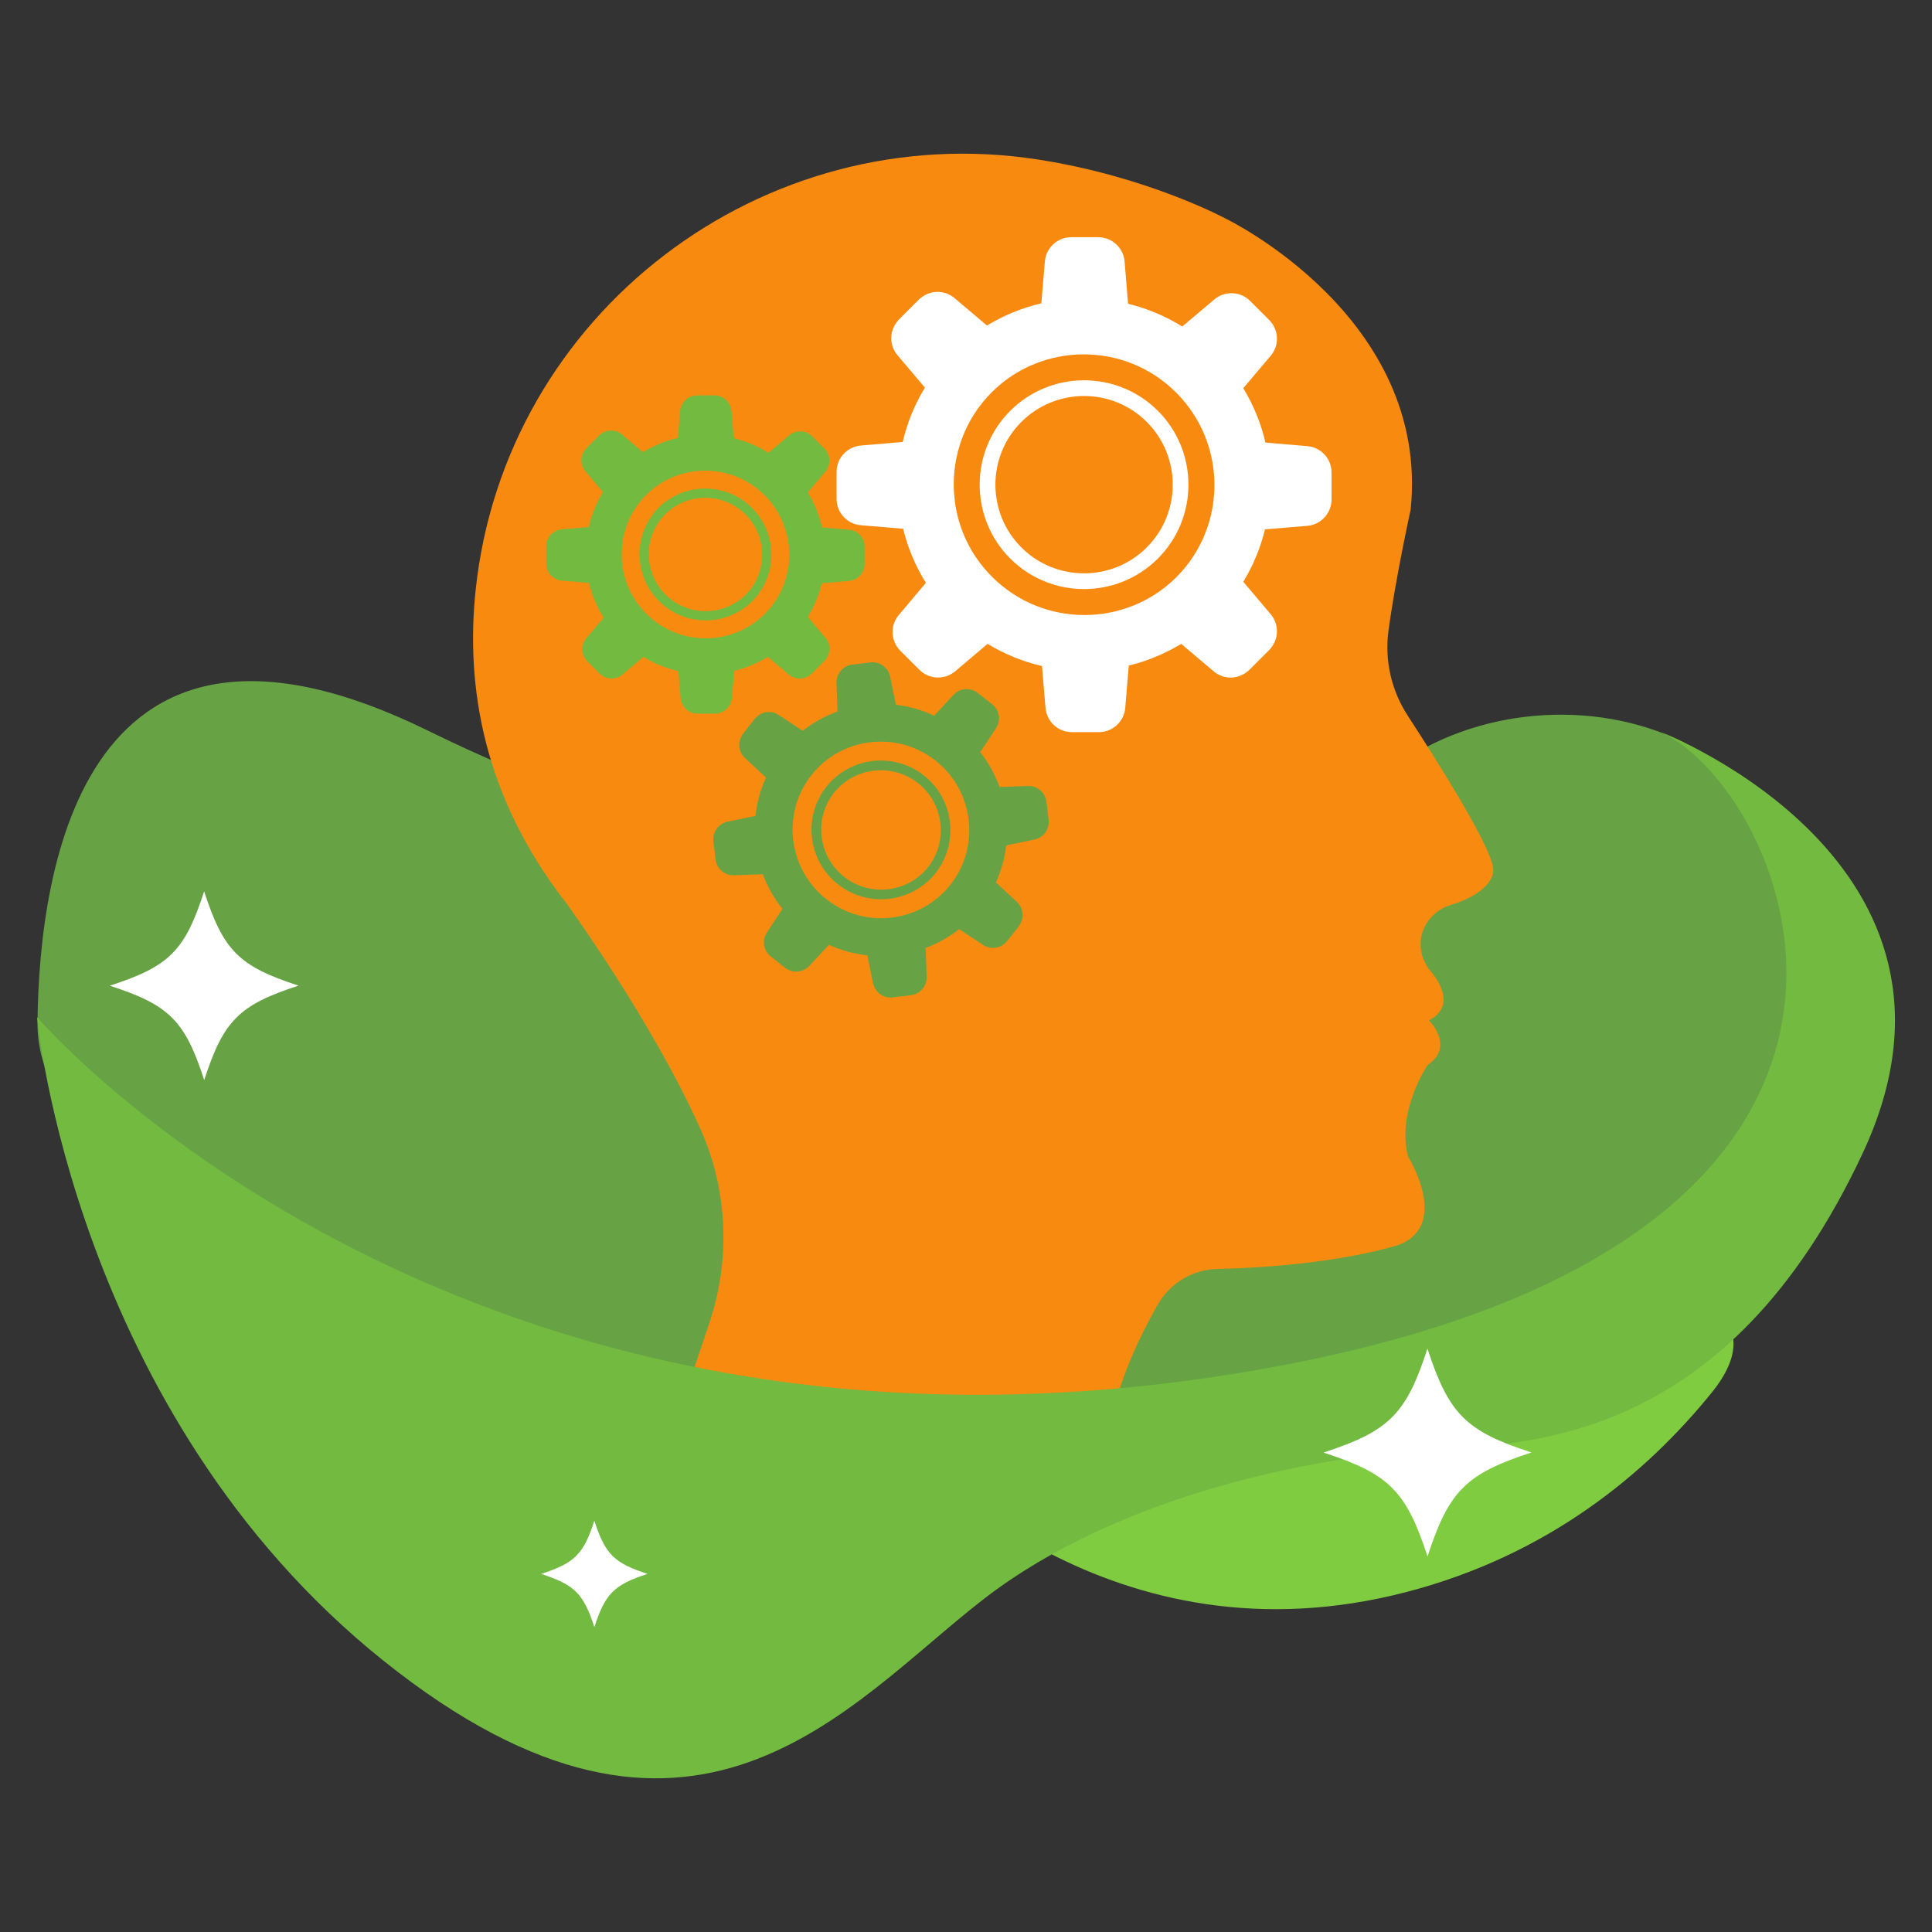 <?xml version="1.0" encoding="utf-8"?>
<!-- Generator: Adobe Illustrator 21.0.0, SVG Export Plug-In . SVG Version: 6.00 Build 0)  -->
<svg version="1.0" id="Layer_1" xmlns="http://www.w3.org/2000/svg" xmlns:xlink="http://www.w3.org/1999/xlink" x="0px" y="0px"
	 viewBox="0 0 120 120" style="enable-background:new 0 0 120 120;" xml:space="preserve">
<rect x="0" y="0" width="120" height="120" fill="#333333" stroke="none"/>
<style type="text/css">
	.st0{fill:#FFFFFF;}
	.st1{fill:#8BD152;}
	.st2{fill:#FD9613;}
	.st3{fill:#F98B12;}
	.st4{fill:#67A244;}
	.st5{opacity:0.7;}
	.st6{fill:#E6F4DB;}
	.st7{fill:#6B7074;}
	.st8{fill:#F0F9EA;}
	.st9{opacity:0.6;}
	.st10{opacity:0.4;}
	.st11{opacity:0.2;}
	.st12{opacity:0.1;}
	.st13{fill:#E0B928;}
	.st14{clip-path:url(#SVGID_2_);}
	.st15{fill:#16405A;}
	.st16{fill:#71B940;}
	.st17{fill:#C7A424;}
	.st18{fill:#D1C1BF;}
	.st19{fill:#9E9385;}
	.st20{fill:#D8CAC7;}
	.st21{fill:#B5ADA0;}
	.st22{fill:#EFD2C5;}
	.st23{fill:#E2B5A3;}
	.st24{fill:#D39220;}
	.st25{fill:#594C4A;}
	.st26{fill:#D6A290;}
	.st27{fill:#F7F3ED;}
	.st28{fill:#C6C6C6;}
	.st29{fill:#F8C30D;}
	.st30{fill:#826A68;}
	.st31{fill:#D3D1CF;}
	.st32{fill:#987F7C;}
	.st33{fill:#F2ECE7;}
	.st34{fill:#67A344;}
	.st35{fill:#80CC41;}
	.st36{fill:#F98A10;}
	.st37{fill:#72BA40;}
	.st38{fill:#FF6400;}
	.st39{fill:#FF9600;}
	.st40{fill:#DCDCD7;}
	.st41{fill:#E6E6DC;}
	.st42{fill:#F5F5EB;}
	.st43{fill:#646464;}
	.st44{fill:#C7C7C9;}
	.st45{fill:#FFB340;}
	.st46{fill:#242B3B;}
	.st47{fill:#E27407;}
	.st48{fill:#96D168;}
	.st49{fill:#FDC00F;}
	.st50{clip-path:url(#SVGID_4_);}
</style>
<g>
	<g>
		<g>
			<path class="st34" d="M7.011,70.977c-2.88-1.38-4.718-4.294-4.682-7.489C2.44,53.72,5.26,34.915,26.589,45.386
				c28.184,13.837,50.355,8.841,60.501,1.922c10.146-6.919,29.687-1.922,24.802,19.219c-4.885,21.141-67.641,22.294-67.641,22.294
				L7.011,70.977z"/>
			<path class="st35" d="M69.808,90.036c-5.671,1.401-9.869,3.72-4.682,6.406c5.574,2.886,13.125,4.818,22.256,2.434
				c8.802-2.298,14.878-7.359,18.95-12.396c3.775-4.671-1.048-7.005-6.878-5.566L69.808,90.036z"/>
			<path class="st0" d="M18.542,61.219c-3.693,1.199-4.661,2.17-5.858,5.864c-1.198-3.692-2.17-4.662-5.864-5.86
				c3.693-1.198,4.665-2.165,5.86-5.858C13.88,59.057,14.849,60.023,18.542,61.219z"/>
			<g id="XMLID_52_">
				<g id="XMLID_76_">
					<path id="XMLID_77_" class="st36" d="M46.373,92.745h22.535c-0.82-4.156,1.447-9.01,3.022-11.746
						c0.761-1.322,2.162-2.145,3.688-2.182c7.506-0.18,11.351-1.529,11.351-1.529c3.091-1.302,0.488-5.451,0.488-5.451
						c-0.732-2.847,1.22-5.695,1.22-5.695c1.708-1.139,0.081-2.766,0.081-2.766c2.034-1.058,0-3.173,0-3.173
						c-0.395-0.558-0.531-1.102-0.524-1.596c0.016-1.105,0.792-2.061,1.848-2.387c2.729-0.842,2.662-2.11,2.662-2.11
						c0.176-1.051-3.341-6.638-5.307-9.659c-1.013-1.557-1.444-3.423-1.198-5.263c0.432-3.222,1.38-7.54,1.38-7.54
						c1.22-11.959-11.471-18.06-11.471-18.06s-4.802-2.608-11.648-3.676c-17.109-2.669-33.16,9.546-34.96,26.768
						c-0.623,5.96,0.48,12.787,5.606,19.376c0,0,5.399,7.404,8.391,14.14c1.678,3.778,1.836,8.057,0.522,11.977l-3.544,10.572
						H46.373z"/>
				</g>
				<g id="XMLID_53_">
					<g id="XMLID_69_">
						<path id="XMLID_73_" class="st37" d="M36.476,41.073l0.761,0.761c0.188,0.188,0.438,0.298,0.704,0.309
							c0.266,0.011,0.524-0.078,0.727-0.249l1.293-1.094c0.682,0.415,1.417,0.71,2.173,0.886l0.141,1.672
							c0.022,0.265,0.142,0.51,0.338,0.69c0.196,0.18,0.45,0.279,0.716,0.279h1.077c0.282,0,0.548-0.11,0.748-0.31l0,0
							c0.177-0.177,0.285-0.411,0.306-0.66l0.141-1.689c0.191-0.046,0.38-0.101,0.567-0.162l0,0
							c0.002-0.001,0.004-0.002,0.007-0.002c0.115-0.038,0.229-0.08,0.343-0.124c0.031-0.012,0.062-0.024,0.093-0.037
							c0.098-0.039,0.196-0.081,0.293-0.125c0.019-0.009,0.038-0.017,0.057-0.025c0.112-0.052,0.223-0.107,0.333-0.165
							c0.029-0.015,0.058-0.032,0.087-0.047c0.087-0.047,0.174-0.097,0.26-0.148c0.018-0.011,0.037-0.02,0.055-0.031l1.293,1.094
							c0.203,0.172,0.461,0.26,0.727,0.249c0.232-0.01,0.45-0.098,0.627-0.245l0.002,0.002c0.016-0.014,0.034-0.025,0.049-0.04
							l0.026-0.026l0.79-0.79l0.026-0.026c0.015-0.015,0.026-0.033,0.04-0.049l-0.002-0.002c0.147-0.177,0.236-0.395,0.245-0.627
							c0.011-0.266-0.078-0.524-0.249-0.727l-1.094-1.293c0.011-0.018,0.021-0.037,0.031-0.055c0.051-0.086,0.101-0.172,0.148-0.26
							c0.016-0.029,0.032-0.058,0.047-0.087c0.058-0.11,0.113-0.221,0.165-0.333c0.009-0.019,0.017-0.038,0.025-0.057
							c0.044-0.097,0.085-0.195,0.125-0.293c0.012-0.031,0.025-0.062,0.037-0.093c0.044-0.114,0.086-0.228,0.124-0.343
							c0.001-0.002,0.002-0.004,0.002-0.007h0c0.062-0.187,0.116-0.376,0.162-0.567l1.689-0.141c0.249-0.021,0.483-0.129,0.66-0.306
							v0c0.2-0.2,0.31-0.465,0.31-0.748v-1.077c0-0.266-0.099-0.52-0.279-0.716c-0.18-0.196-0.425-0.316-0.69-0.338l-1.672-0.141
							c-0.176-0.756-0.471-1.491-0.886-2.173l1.094-1.293c0.172-0.203,0.26-0.461,0.249-0.727c-0.011-0.266-0.121-0.516-0.309-0.704
							l-0.761-0.761c-0.188-0.188-0.438-0.298-0.703-0.309c-0.266-0.011-0.524,0.077-0.727,0.249l-1.281,1.082
							c-0.678-0.422-1.409-0.725-2.163-0.909l-0.065-0.775v0l-0.076-0.914c-0.022-0.265-0.142-0.51-0.338-0.69
							c-0.196-0.18-0.45-0.279-0.716-0.279h-1.077c-0.282,0-0.548,0.11-0.748,0.31c-0.176,0.176-0.285,0.41-0.306,0.659
							l-0.141,1.672c-0.096,0.022-0.192,0.047-0.288,0.073c-0.028,0.008-0.057,0.017-0.085,0.025
							c-0.067,0.019-0.134,0.038-0.2,0.059c-0.036,0.011-0.071,0.024-0.106,0.036c-0.059,0.02-0.118,0.039-0.176,0.06
							c-0.038,0.014-0.075,0.029-0.112,0.043c-0.056,0.021-0.111,0.042-0.167,0.065c-0.039,0.016-0.077,0.033-0.115,0.049
							c-0.053,0.023-0.107,0.046-0.16,0.07c-0.039,0.018-0.078,0.037-0.116,0.056c-0.052,0.025-0.103,0.049-0.155,0.075
							c-0.039,0.02-0.078,0.041-0.117,0.062c-0.05,0.027-0.1,0.053-0.15,0.081c-0.039,0.022-0.078,0.045-0.116,0.068
							c-0.037,0.021-0.074,0.042-0.11,0.064l-1.293-1.094c-0.203-0.172-0.461-0.26-0.727-0.249c-0.232,0.01-0.45,0.098-0.627,0.245
							l-0.002-0.002c-0.016,0.014-0.034,0.025-0.049,0.04l-0.026,0.026l-0.79,0.79l-0.026,0.026
							c-0.015,0.015-0.026,0.033-0.04,0.049l0.002,0.002c-0.147,0.177-0.236,0.395-0.245,0.627
							c-0.011,0.266,0.078,0.524,0.249,0.727l1.094,1.293c-0.022,0.036-0.042,0.073-0.064,0.11
							c-0.023,0.039-0.046,0.077-0.068,0.116c-0.028,0.05-0.054,0.1-0.081,0.15c-0.021,0.039-0.042,0.078-0.062,0.117
							c-0.026,0.051-0.051,0.103-0.075,0.155c-0.019,0.039-0.038,0.077-0.056,0.116c-0.024,0.053-0.047,0.107-0.07,0.16
							c-0.016,0.038-0.034,0.076-0.049,0.115c-0.023,0.055-0.044,0.111-0.065,0.167c-0.014,0.037-0.029,0.075-0.043,0.112
							c-0.021,0.058-0.04,0.117-0.06,0.176c-0.012,0.035-0.024,0.07-0.036,0.106c-0.021,0.066-0.04,0.133-0.059,0.2
							c-0.008,0.028-0.017,0.057-0.025,0.085c-0.026,0.096-0.051,0.191-0.073,0.288l-1.672,0.141
							c-0.249,0.021-0.483,0.13-0.659,0.306c-0.2,0.2-0.31,0.465-0.31,0.748v1.077c0,0.266,0.099,0.52,0.279,0.716
							c0.18,0.196,0.425,0.316,0.69,0.338l0.914,0.076l0,0l0.775,0.065c0.184,0.754,0.487,1.485,0.909,2.163l-1.082,1.281
							c-0.172,0.203-0.26,0.461-0.249,0.727C36.179,40.635,36.289,40.885,36.476,41.073z M40.139,38.117
							c-0.499-0.499-0.885-1.08-1.147-1.726c-0.126-0.311-0.222-0.636-0.286-0.966c-0.018-0.095-0.033-0.191-0.047-0.287
							c-0.014-0.1-0.024-0.199-0.032-0.3c-0.002-0.028-0.004-0.057-0.006-0.085c-0.007-0.108-0.011-0.216-0.011-0.324
							c0-0.001,0-0.002,0-0.003c0-0.335,0.032-0.671,0.096-0.999c0.064-0.33,0.16-0.656,0.286-0.966
							c0.196-0.484,0.463-0.932,0.794-1.336c0.107-0.13,0.22-0.255,0.34-0.376c0.121-0.12,0.246-0.234,0.376-0.34
							c0.404-0.331,0.852-0.597,1.336-0.794c0.311-0.126,0.636-0.222,0.966-0.286c0.328-0.064,0.664-0.096,0.999-0.096h0.003
							c0.108,0,0.216,0.005,0.324,0.011c0.028,0.002,0.057,0.004,0.085,0.006c0.1,0.008,0.2,0.018,0.3,0.032
							c0.096,0.013,0.192,0.028,0.287,0.047c0.33,0.064,0.656,0.16,0.966,0.286c0.646,0.262,1.227,0.648,1.726,1.147
							c0.499,0.499,0.885,1.08,1.147,1.726c0.126,0.311,0.222,0.636,0.286,0.966c0.064,0.328,0.096,0.664,0.096,0.999
							c0,0.335-0.032,0.671-0.096,0.999c-0.064,0.331-0.16,0.656-0.286,0.966c-0.196,0.484-0.463,0.932-0.794,1.336
							c-0.107,0.13-0.22,0.255-0.34,0.376c-0.121,0.12-0.246,0.234-0.376,0.34c-0.404,0.331-0.852,0.597-1.336,0.794
							c-0.311,0.126-0.636,0.222-0.966,0.286c-0.328,0.064-0.664,0.096-0.999,0.096c-0.335,0-0.671-0.032-0.999-0.096
							c-0.33-0.064-0.656-0.16-0.966-0.286C41.218,39.002,40.638,38.616,40.139,38.117z"/>
						<path id="XMLID_70_" class="st37" d="M40.024,35.971c0.207,0.51,0.51,0.967,0.902,1.359c0.392,0.392,0.849,0.695,1.359,0.902
							c0.492,0.2,1.012,0.301,1.545,0.301c0.484,0,0.957-0.084,1.409-0.249c0.014-0.005,0.028-0.011,0.042-0.016
							c0.031-0.012,0.063-0.023,0.094-0.036c0.03-0.012,0.058-0.025,0.087-0.038c0.015-0.006,0.03-0.013,0.045-0.019
							c0.07-0.031,0.138-0.064,0.206-0.099c0.002-0.001,0.003-0.002,0.005-0.002c0.146-0.076,0.288-0.16,0.423-0.253
							c0.008-0.006,0.016-0.012,0.025-0.017c0.017-0.012,0.033-0.024,0.049-0.036l0.004,0.004c0.029-0.021,0.058-0.041,0.086-0.063
							c0.014-0.011,0.029-0.022,0.043-0.033c0.049-0.038,0.096-0.078,0.143-0.119c0.015-0.013,0.03-0.025,0.044-0.038
							c0.059-0.052,0.117-0.106,0.173-0.162c0.004-0.004,0.008-0.009,0.012-0.013c0.004-0.004,0.009-0.008,0.013-0.013
							c0.056-0.056,0.11-0.114,0.162-0.173c0.013-0.015,0.025-0.029,0.038-0.044c0.041-0.047,0.08-0.095,0.119-0.143
							c0.011-0.014,0.022-0.029,0.033-0.043c0.022-0.028,0.042-0.057,0.063-0.086l-0.004-0.004c0.012-0.017,0.024-0.033,0.036-0.049
							c0.006-0.008,0.012-0.016,0.017-0.025c0.093-0.136,0.177-0.277,0.253-0.423c0.001-0.002,0.001-0.003,0.002-0.005
							c0.035-0.068,0.068-0.136,0.099-0.206c0.007-0.015,0.013-0.03,0.019-0.045c0.013-0.029,0.026-0.058,0.038-0.087
							c0.013-0.031,0.024-0.063,0.036-0.094c0.005-0.014,0.011-0.028,0.016-0.042c0.165-0.452,0.249-0.925,0.249-1.409
							c0-0.533-0.101-1.053-0.301-1.545c-0.207-0.51-0.51-0.967-0.902-1.359c-0.392-0.392-0.849-0.695-1.359-0.902
							c-0.261-0.106-0.531-0.183-0.805-0.233v0c0,0-0.007-0.001-0.011-0.002c-0.067-0.012-0.134-0.022-0.202-0.031
							c-0.012-0.001-0.023-0.003-0.035-0.004c-0.061-0.007-0.123-0.013-0.185-0.018c-0.014-0.001-0.028-0.002-0.043-0.003
							c-0.061-0.004-0.122-0.006-0.183-0.007c-0.013,0-0.026-0.001-0.039-0.001c-0.014,0-0.028-0.001-0.042-0.001
							c-0.059,0-0.117,0.002-0.176,0.004h0c-0.152,0.006-0.303,0.021-0.452,0.044c-0.006,0.001-0.013,0.002-0.02,0.003
							c-0.065,0.01-0.13,0.022-0.194,0.036c-0.015,0.003-0.031,0.007-0.046,0.01c-0.055,0.012-0.11,0.025-0.165,0.04
							c-0.01,0.003-0.021,0.005-0.031,0.007c-0.008,0.002-0.016,0.005-0.024,0.007c-0.072,0.02-0.143,0.042-0.214,0.066
							c-0.007,0.002-0.014,0.004-0.021,0.007c-0.068,0.023-0.136,0.049-0.203,0.076c-0.01,0.004-0.02,0.009-0.031,0.013
							c-0.012,0.005-0.024,0.01-0.035,0.015c-0.067,0.028-0.132,0.059-0.197,0.09c-0.012,0.006-0.024,0.012-0.036,0.018
							c-0.189,0.095-0.367,0.207-0.538,0.329l-0.005-0.005c-0.025,0.018-0.051,0.034-0.075,0.052
							c-0.011,0.009-0.022,0.017-0.034,0.026c-0.054,0.042-0.106,0.085-0.158,0.13c-0.014,0.012-0.029,0.025-0.043,0.037
							c-0.061,0.054-0.122,0.11-0.18,0.169c-0.004,0.004-0.008,0.009-0.012,0.013c-0.004,0.004-0.009,0.008-0.013,0.013
							c-0.058,0.058-0.114,0.119-0.169,0.18c-0.013,0.014-0.025,0.029-0.037,0.043c-0.045,0.052-0.088,0.104-0.13,0.158
							c-0.009,0.011-0.018,0.022-0.026,0.034c-0.019,0.024-0.034,0.051-0.052,0.075l0.005,0.005
							c-0.123,0.171-0.235,0.349-0.329,0.538c-0.006,0.012-0.012,0.024-0.018,0.036c-0.032,0.065-0.062,0.131-0.09,0.197
							c-0.005,0.012-0.011,0.024-0.015,0.036c-0.004,0.01-0.009,0.02-0.013,0.03c-0.027,0.067-0.052,0.135-0.076,0.203
							c-0.002,0.007-0.004,0.014-0.007,0.021c-0.024,0.071-0.046,0.142-0.066,0.214c-0.002,0.008-0.005,0.016-0.007,0.024
							c-0.003,0.01-0.005,0.021-0.007,0.031c-0.014,0.055-0.028,0.109-0.04,0.165c-0.003,0.015-0.007,0.031-0.01,0.046
							c-0.013,0.064-0.025,0.129-0.036,0.194c-0.001,0.007-0.002,0.013-0.003,0.02c-0.023,0.149-0.038,0.3-0.044,0.452v0
							c-0.002,0.058-0.004,0.117-0.004,0.176c0,0.014,0.001,0.028,0.001,0.042c0,0.013,0.001,0.026,0.001,0.039
							c0.001,0.061,0.004,0.122,0.007,0.183c0.001,0.014,0.002,0.028,0.003,0.043c0.005,0.062,0.011,0.124,0.018,0.185
							c0.001,0.012,0.003,0.023,0.004,0.034c0.009,0.068,0.019,0.135,0.031,0.202c0.001,0.004,0.001,0.007,0.002,0.011h0
							C39.841,35.441,39.918,35.71,40.024,35.971z M41.33,36.926c-0.484-0.484-0.798-1.074-0.942-1.695
							c-0.014-0.058-0.026-0.117-0.036-0.176c-0.003-0.018-0.006-0.035-0.009-0.053c-0.009-0.052-0.016-0.105-0.022-0.158
							c-0.002-0.016-0.004-0.032-0.006-0.048c-0.014-0.135-0.02-0.271-0.019-0.407c0-0.018,0.001-0.035,0.001-0.053
							c0.001-0.052,0.004-0.103,0.007-0.155c0.001-0.018,0.002-0.037,0.004-0.055c0.005-0.062,0.012-0.125,0.02-0.187
							c0.001-0.005,0.001-0.009,0.002-0.014c0.01-0.067,0.021-0.134,0.035-0.201c0.003-0.017,0.007-0.033,0.011-0.05
							c0.011-0.05,0.023-0.1,0.036-0.15c0.005-0.02,0.01-0.04,0.016-0.059c0.015-0.052,0.031-0.105,0.048-0.156
							c0.004-0.013,0.008-0.026,0.013-0.039c0.022-0.064,0.046-0.128,0.072-0.191c0.006-0.014,0.012-0.028,0.018-0.042
							c0.021-0.049,0.043-0.097,0.066-0.145c0.009-0.019,0.019-0.039,0.029-0.058c0.023-0.046,0.047-0.091,0.073-0.136
							c0.009-0.016,0.018-0.032,0.027-0.048c0.035-0.059,0.071-0.118,0.109-0.176c0.006-0.01,0.013-0.019,0.02-0.028
							c0.033-0.048,0.067-0.096,0.102-0.143c0.013-0.018,0.027-0.035,0.041-0.053c0.031-0.04,0.064-0.08,0.097-0.119
							c0.014-0.016,0.028-0.033,0.042-0.049c0.043-0.049,0.088-0.097,0.134-0.143c0.047-0.046,0.095-0.091,0.143-0.134
							c0.016-0.014,0.032-0.028,0.049-0.042c0.039-0.033,0.078-0.066,0.119-0.097c0.017-0.014,0.035-0.028,0.053-0.041
							c0.047-0.035,0.095-0.069,0.143-0.102c0.009-0.006,0.019-0.013,0.028-0.019c0.058-0.038,0.117-0.075,0.176-0.109
							c0.016-0.009,0.032-0.018,0.048-0.027c0.045-0.025,0.09-0.049,0.136-0.072c0.019-0.01,0.039-0.019,0.058-0.029
							c0.048-0.023,0.097-0.045,0.145-0.066c0.014-0.006,0.028-0.013,0.042-0.018c0.063-0.026,0.127-0.05,0.191-0.072
							c0.013-0.004,0.026-0.008,0.039-0.012c0.052-0.017,0.104-0.033,0.156-0.048c0.02-0.005,0.04-0.011,0.059-0.016
							c0.05-0.013,0.1-0.025,0.15-0.036c0.017-0.004,0.033-0.007,0.05-0.011c0.067-0.013,0.134-0.025,0.201-0.035
							c0.005-0.001,0.009-0.001,0.014-0.002c0.062-0.008,0.124-0.015,0.187-0.02c0.018-0.002,0.037-0.003,0.055-0.004
							c0.051-0.004,0.103-0.006,0.155-0.007c0.018,0,0.035-0.001,0.053-0.001c0.136-0.001,0.272,0.005,0.407,0.019
							c0.016,0.002,0.032,0.004,0.048,0.006c0.053,0.006,0.105,0.014,0.158,0.022c0.018,0.003,0.035,0.006,0.053,0.009
							c0.059,0.011,0.118,0.023,0.176,0.036c0.621,0.145,1.211,0.458,1.695,0.942c0.902,0.902,1.215,2.171,0.938,3.327
							c-0.017,0.07-0.036,0.14-0.058,0.21c-0.004,0.014-0.009,0.028-0.013,0.042c-0.018,0.057-0.038,0.113-0.059,0.169
							c-0.006,0.015-0.011,0.031-0.017,0.046c-0.027,0.068-0.055,0.135-0.086,0.202c-0.001,0.003-0.003,0.006-0.004,0.009
							c-0.029,0.062-0.061,0.124-0.094,0.184c-0.009,0.017-0.018,0.033-0.028,0.05c-0.03,0.052-0.061,0.104-0.093,0.156
							c-0.007,0.012-0.015,0.024-0.022,0.035c-0.04,0.061-0.082,0.121-0.126,0.18c-0.01,0.014-0.021,0.027-0.031,0.04
							c-0.036,0.047-0.073,0.092-0.111,0.138c-0.014,0.016-0.027,0.032-0.041,0.048c-0.046,0.052-0.093,0.102-0.142,0.152
							c-0.05,0.049-0.1,0.096-0.152,0.142c-0.016,0.014-0.032,0.027-0.048,0.041c-0.045,0.038-0.091,0.075-0.138,0.111
							c-0.013,0.01-0.027,0.021-0.04,0.031c-0.059,0.044-0.119,0.086-0.18,0.126c-0.012,0.008-0.024,0.015-0.036,0.022
							c-0.051,0.033-0.103,0.064-0.156,0.093c-0.017,0.009-0.033,0.019-0.05,0.028c-0.061,0.033-0.122,0.065-0.184,0.094
							c-0.003,0.001-0.006,0.003-0.009,0.004c-0.066,0.031-0.134,0.059-0.202,0.086c-0.015,0.006-0.031,0.012-0.046,0.017
							c-0.056,0.021-0.112,0.041-0.169,0.059c-0.014,0.004-0.028,0.009-0.042,0.013c-0.07,0.021-0.139,0.041-0.21,0.057
							C43.501,38.141,42.232,37.828,41.33,36.926z"/>
					</g>
					<g id="XMLID_62_">
						<path id="XMLID_66_" class="st34" d="M47.875,59.409l0.892,0.701c0.22,0.173,0.496,0.256,0.775,0.234
							c0.279-0.022,0.538-0.147,0.729-0.352l1.215-1.307c0.766,0.348,1.571,0.564,2.384,0.653l0.358,1.731
							c0.057,0.274,0.213,0.515,0.44,0.679c0.227,0.164,0.506,0.235,0.784,0.202l1.126-0.136c0.295-0.036,0.559-0.184,0.743-0.418
							l0,0c0.162-0.207,0.247-0.466,0.237-0.729l-0.066-1.784c0.194-0.073,0.384-0.153,0.572-0.241v0
							c0.002-0.001,0.004-0.002,0.007-0.003c0.116-0.054,0.23-0.113,0.343-0.173c0.031-0.016,0.062-0.033,0.093-0.05
							c0.098-0.054,0.195-0.109,0.291-0.168c0.019-0.011,0.038-0.022,0.057-0.034c0.111-0.068,0.22-0.14,0.328-0.215
							c0.029-0.02,0.057-0.04,0.085-0.06c0.085-0.061,0.17-0.123,0.253-0.187c0.018-0.014,0.036-0.026,0.054-0.04l1.49,0.982
							c0.234,0.154,0.515,0.214,0.792,0.169c0.242-0.039,0.458-0.159,0.625-0.335l0.003,0.002c0.015-0.017,0.032-0.031,0.046-0.048
							l0.024-0.03l0.727-0.926l0.024-0.03c0.014-0.018,0.023-0.038,0.036-0.056l-0.003-0.002c0.131-0.204,0.197-0.443,0.177-0.687
							c-0.022-0.279-0.147-0.538-0.352-0.729l-1.307-1.215c0.009-0.02,0.017-0.041,0.026-0.062c0.043-0.096,0.083-0.193,0.122-0.29
							c0.013-0.032,0.026-0.065,0.038-0.097c0.047-0.122,0.091-0.245,0.131-0.369c0.007-0.021,0.013-0.042,0.019-0.063
							c0.034-0.107,0.065-0.215,0.094-0.322c0.009-0.034,0.018-0.068,0.027-0.102c0.032-0.124,0.061-0.249,0.086-0.374
							c0-0.002,0.001-0.005,0.002-0.007h0c0.041-0.204,0.074-0.408,0.098-0.613l1.749-0.36c0.258-0.053,0.489-0.196,0.652-0.403l0,0
							c0.184-0.234,0.265-0.526,0.23-0.821l-0.136-1.126c-0.034-0.278-0.169-0.531-0.382-0.713s-0.484-0.277-0.764-0.267
							l-1.766,0.063c-0.279-0.769-0.68-1.5-1.2-2.161l0.982-1.49c0.154-0.234,0.214-0.515,0.169-0.792
							c-0.045-0.277-0.191-0.524-0.412-0.697l-0.892-0.701c-0.22-0.173-0.495-0.256-0.774-0.234
							c-0.279,0.022-0.538,0.147-0.729,0.352l-1.204,1.293c-0.762-0.356-1.565-0.581-2.377-0.678l-0.165-0.802v0l-0.195-0.946
							c-0.056-0.274-0.213-0.516-0.44-0.68c-0.227-0.164-0.506-0.235-0.784-0.202l-1.126,0.136
							c-0.295,0.036-0.559,0.184-0.743,0.418c-0.162,0.207-0.246,0.465-0.237,0.728l0.063,1.766
							c-0.098,0.036-0.195,0.073-0.292,0.113c-0.029,0.012-0.057,0.025-0.086,0.037c-0.067,0.028-0.135,0.057-0.201,0.087
							c-0.036,0.016-0.071,0.034-0.106,0.051c-0.059,0.028-0.118,0.056-0.177,0.085c-0.038,0.019-0.075,0.039-0.112,0.059
							c-0.056,0.029-0.111,0.058-0.166,0.089c-0.038,0.021-0.076,0.044-0.114,0.066c-0.053,0.031-0.106,0.061-0.159,0.093
							c-0.039,0.024-0.076,0.049-0.115,0.073c-0.051,0.032-0.102,0.065-0.152,0.098c-0.038,0.026-0.076,0.053-0.114,0.079
							c-0.049,0.034-0.098,0.068-0.147,0.103c-0.038,0.028-0.075,0.057-0.113,0.085c-0.036,0.027-0.072,0.053-0.107,0.081
							l-1.49-0.982c-0.234-0.154-0.515-0.214-0.792-0.169c-0.242,0.039-0.458,0.159-0.625,0.335l-0.003-0.002
							c-0.015,0.017-0.032,0.031-0.046,0.048l-0.024,0.03l-0.727,0.926l-0.024,0.03c-0.014,0.018-0.023,0.038-0.036,0.056
							l0.003,0.002c-0.131,0.204-0.197,0.443-0.177,0.687c0.022,0.279,0.147,0.538,0.352,0.729l1.307,1.215
							c-0.019,0.041-0.035,0.082-0.053,0.123c-0.019,0.043-0.038,0.087-0.056,0.13c-0.023,0.055-0.044,0.111-0.066,0.167
							c-0.017,0.043-0.034,0.087-0.05,0.13c-0.021,0.057-0.04,0.114-0.059,0.171c-0.015,0.043-0.03,0.086-0.044,0.129
							c-0.019,0.059-0.036,0.118-0.053,0.176c-0.012,0.042-0.026,0.084-0.037,0.126c-0.017,0.061-0.032,0.122-0.047,0.183
							c-0.01,0.041-0.021,0.082-0.031,0.123c-0.015,0.064-0.028,0.128-0.041,0.192c-0.008,0.038-0.017,0.077-0.024,0.115
							c-0.014,0.072-0.025,0.144-0.037,0.216c-0.005,0.031-0.011,0.061-0.016,0.092c-0.015,0.103-0.029,0.207-0.04,0.31
							l-1.731,0.358c-0.257,0.053-0.488,0.196-0.651,0.403c-0.184,0.234-0.265,0.526-0.23,0.821l0.136,1.126
							c0.033,0.278,0.169,0.532,0.382,0.714c0.213,0.182,0.485,0.277,0.765,0.266l0.966-0.035l0,0l0.819-0.03
							c0.287,0.766,0.696,1.492,1.223,2.148l-0.97,1.476c-0.154,0.234-0.214,0.515-0.169,0.791
							C47.509,58.988,47.655,59.236,47.875,59.409z M51.334,55.856c-0.585-0.459-1.061-1.018-1.417-1.66
							c-0.171-0.309-0.313-0.637-0.421-0.975c-0.031-0.097-0.059-0.195-0.085-0.294c-0.027-0.102-0.05-0.206-0.071-0.309
							c-0.006-0.029-0.012-0.059-0.017-0.088c-0.021-0.112-0.039-0.224-0.053-0.337c0-0.001,0-0.002-0.001-0.004
							c-0.042-0.35-0.051-0.706-0.026-1.057c0.025-0.354,0.085-0.706,0.178-1.047c0.144-0.532,0.366-1.033,0.662-1.498
							c0.095-0.149,0.198-0.295,0.309-0.436c0.111-0.141,0.228-0.275,0.35-0.403c0.381-0.397,0.816-0.732,1.298-0.999
							c0.309-0.171,0.637-0.313,0.975-0.421c0.335-0.108,0.683-0.184,1.033-0.226l0.002,0c0.114-0.014,0.228-0.022,0.341-0.029
							c0.03-0.002,0.06-0.003,0.089-0.004c0.106-0.004,0.212-0.006,0.317-0.005c0.102,0.002,0.204,0.005,0.306,0.013
							c0.354,0.025,0.706,0.085,1.047,0.178c0.709,0.193,1.364,0.523,1.949,0.982c0.585,0.459,1.061,1.018,1.417,1.66
							c0.171,0.309,0.313,0.637,0.421,0.975c0.108,0.335,0.184,0.683,0.226,1.033c0.042,0.35,0.051,0.706,0.026,1.057
							c-0.025,0.354-0.085,0.706-0.178,1.047c-0.144,0.532-0.367,1.033-0.662,1.498c-0.095,0.149-0.198,0.295-0.309,0.436
							c-0.111,0.141-0.228,0.275-0.35,0.403c-0.381,0.397-0.816,0.732-1.298,0.999c-0.309,0.171-0.637,0.313-0.975,0.421
							c-0.335,0.108-0.683,0.184-1.033,0.226c-0.35,0.042-0.706,0.051-1.057,0.026c-0.354-0.025-0.706-0.085-1.047-0.178
							C52.574,56.646,51.918,56.316,51.334,55.856z"/>
						<path id="XMLID_63_" class="st34" d="M50.943,53.627c0.28,0.507,0.655,0.947,1.114,1.307c0.459,0.36,0.976,0.62,1.535,0.772
							c0.54,0.147,1.096,0.187,1.654,0.12c0.507-0.061,0.991-0.209,1.442-0.438c0.014-0.007,0.028-0.015,0.042-0.022
							c0.031-0.016,0.063-0.032,0.094-0.049c0.029-0.016,0.058-0.034,0.087-0.051c0.015-0.009,0.03-0.017,0.044-0.026
							c0.069-0.041,0.137-0.084,0.203-0.129c0.001-0.001,0.003-0.002,0.004-0.003c0.143-0.098,0.28-0.204,0.411-0.318
							c0.008-0.007,0.016-0.014,0.023-0.021c0.016-0.014,0.031-0.029,0.047-0.044l0.005,0.004c0.027-0.026,0.055-0.05,0.082-0.077
							c0.014-0.013,0.027-0.027,0.041-0.04c0.046-0.046,0.091-0.094,0.135-0.142c0.014-0.015,0.028-0.03,0.041-0.045
							c0.055-0.062,0.109-0.126,0.16-0.192c0.004-0.005,0.007-0.01,0.011-0.015c0.004-0.005,0.008-0.01,0.012-0.015
							c0.052-0.066,0.101-0.133,0.148-0.201c0.012-0.017,0.023-0.034,0.034-0.051c0.037-0.054,0.072-0.109,0.106-0.165
							c0.01-0.016,0.02-0.033,0.03-0.049c0.019-0.032,0.037-0.065,0.055-0.098L58.5,53.635c0.01-0.019,0.021-0.037,0.032-0.056
							c0.005-0.009,0.01-0.019,0.015-0.028c0.08-0.154,0.151-0.312,0.211-0.475c0.001-0.002,0.001-0.003,0.002-0.005
							c0.028-0.075,0.053-0.151,0.077-0.228c0.005-0.016,0.01-0.033,0.015-0.049c0.01-0.032,0.02-0.064,0.029-0.096
							c0.009-0.034,0.017-0.069,0.025-0.103c0.004-0.015,0.008-0.03,0.011-0.046c0.116-0.493,0.144-0.998,0.083-1.505
							c-0.067-0.558-0.238-1.089-0.509-1.578c-0.28-0.507-0.655-0.947-1.114-1.307s-0.975-0.62-1.535-0.772
							c-0.287-0.078-0.578-0.125-0.872-0.143l0,0l-0.012,0c-0.071-0.004-0.143-0.006-0.215-0.007c-0.012,0-0.024,0-0.037,0
							c-0.065,0-0.131,0.002-0.196,0.005c-0.015,0.001-0.03,0.001-0.045,0.002c-0.064,0.004-0.129,0.009-0.193,0.015
							c-0.014,0.001-0.027,0.002-0.041,0.004c-0.015,0.002-0.029,0.002-0.044,0.004c-0.062,0.007-0.123,0.017-0.183,0.027h0
							c-0.158,0.026-0.314,0.061-0.468,0.103c-0.007,0.002-0.013,0.004-0.02,0.006c-0.067,0.019-0.133,0.039-0.198,0.062
							c-0.016,0.005-0.031,0.011-0.047,0.016c-0.056,0.02-0.112,0.04-0.167,0.063c-0.01,0.004-0.021,0.007-0.031,0.012
							c-0.008,0.003-0.016,0.007-0.024,0.011c-0.072,0.03-0.144,0.062-0.215,0.096c-0.007,0.003-0.014,0.006-0.021,0.01
							c-0.068,0.033-0.136,0.068-0.202,0.105c-0.01,0.006-0.02,0.012-0.03,0.018c-0.012,0.007-0.023,0.014-0.035,0.021
							c-0.066,0.038-0.131,0.078-0.195,0.119c-0.012,0.008-0.024,0.016-0.036,0.023c-0.185,0.123-0.357,0.262-0.521,0.412
							l-0.005-0.004c-0.023,0.022-0.049,0.041-0.072,0.064c-0.011,0.01-0.021,0.021-0.032,0.032
							c-0.051,0.051-0.101,0.103-0.149,0.156c-0.014,0.015-0.027,0.03-0.041,0.045c-0.057,0.065-0.113,0.131-0.167,0.199
							c-0.004,0.005-0.007,0.01-0.011,0.015c-0.004,0.005-0.008,0.01-0.012,0.015c-0.054,0.068-0.104,0.139-0.154,0.209
							c-0.012,0.017-0.022,0.033-0.034,0.05c-0.04,0.06-0.079,0.12-0.116,0.182c-0.008,0.013-0.016,0.026-0.023,0.039
							c-0.016,0.028-0.029,0.057-0.045,0.085l0.005,0.004c-0.107,0.195-0.202,0.395-0.277,0.604c-0.005,0.013-0.01,0.027-0.014,0.04
							c-0.025,0.072-0.048,0.144-0.07,0.218c-0.004,0.013-0.008,0.026-0.012,0.039c-0.003,0.011-0.007,0.022-0.01,0.034
							c-0.02,0.073-0.038,0.147-0.054,0.221c-0.002,0.008-0.003,0.015-0.004,0.023c-0.016,0.077-0.03,0.154-0.042,0.232
							c-0.001,0.009-0.003,0.017-0.005,0.026c-0.002,0.011-0.002,0.022-0.004,0.033c-0.008,0.059-0.015,0.118-0.021,0.177
							c-0.002,0.017-0.003,0.033-0.005,0.05c-0.006,0.069-0.01,0.138-0.013,0.207c0,0.007-0.001,0.014-0.001,0.021
							c-0.005,0.159-0.002,0.319,0.011,0.479l0,0c0.005,0.061,0.01,0.123,0.018,0.184c0.002,0.015,0.004,0.029,0.006,0.043
							c0.002,0.014,0.004,0.027,0.006,0.041c0.009,0.064,0.019,0.128,0.031,0.191c0.003,0.015,0.006,0.03,0.008,0.044
							c0.013,0.064,0.027,0.128,0.042,0.191c0.003,0.012,0.006,0.024,0.009,0.036c0.018,0.07,0.037,0.139,0.058,0.207
							c0.001,0.004,0.002,0.008,0.003,0.012h0C50.685,53.095,50.8,53.367,50.943,53.627z M52.43,54.461
							c-0.567-0.445-0.97-1.023-1.199-1.654c-0.021-0.059-0.041-0.119-0.06-0.179c-0.006-0.018-0.011-0.036-0.016-0.054
							c-0.016-0.054-0.03-0.108-0.043-0.162c-0.004-0.016-0.008-0.033-0.012-0.049c-0.032-0.14-0.055-0.281-0.071-0.423
							c-0.002-0.018-0.004-0.037-0.005-0.055c-0.005-0.054-0.009-0.108-0.012-0.163c-0.001-0.019-0.002-0.039-0.003-0.058
							c-0.002-0.066-0.003-0.132-0.002-0.198c0-0.005,0-0.01,0-0.015c0.002-0.072,0.006-0.143,0.011-0.215
							c0.001-0.018,0.003-0.036,0.005-0.054c0.005-0.054,0.011-0.107,0.019-0.161c0.003-0.021,0.006-0.043,0.009-0.064
							c0.009-0.057,0.019-0.113,0.031-0.17c0.003-0.014,0.005-0.028,0.008-0.042c0.015-0.07,0.032-0.139,0.051-0.209
							c0.004-0.016,0.009-0.031,0.014-0.047c0.016-0.054,0.032-0.107,0.051-0.16c0.007-0.021,0.015-0.043,0.023-0.064
							c0.018-0.051,0.038-0.101,0.059-0.151c0.007-0.018,0.014-0.036,0.022-0.054c0.029-0.067,0.059-0.133,0.092-0.198
							c0.005-0.011,0.011-0.021,0.017-0.032c0.028-0.055,0.058-0.109,0.089-0.162c0.012-0.02,0.024-0.04,0.036-0.06
							c0.028-0.046,0.057-0.091,0.087-0.136c0.013-0.019,0.025-0.038,0.038-0.056c0.039-0.056,0.08-0.112,0.122-0.167
							c0.043-0.054,0.088-0.107,0.133-0.158c0.015-0.017,0.03-0.033,0.046-0.05c0.037-0.04,0.074-0.079,0.112-0.117
							c0.017-0.017,0.033-0.033,0.05-0.049c0.045-0.043,0.09-0.084,0.137-0.125c0.009-0.008,0.018-0.016,0.027-0.024
							c0.056-0.047,0.112-0.093,0.17-0.136c0.016-0.012,0.031-0.023,0.047-0.034c0.044-0.032,0.088-0.063,0.133-0.093
							c0.019-0.013,0.038-0.025,0.057-0.037c0.047-0.03,0.095-0.059,0.144-0.087c0.014-0.008,0.028-0.017,0.042-0.025
							c0.063-0.035,0.126-0.068,0.191-0.099c0.013-0.006,0.026-0.012,0.039-0.018c0.052-0.025,0.105-0.048,0.158-0.07
							c0.02-0.008,0.04-0.016,0.06-0.024c0.05-0.02,0.101-0.039,0.152-0.056c0.017-0.006,0.034-0.012,0.051-0.018
							c0.068-0.022,0.137-0.043,0.206-0.062c0.005-0.001,0.01-0.002,0.015-0.004c0.064-0.017,0.128-0.032,0.193-0.045
							c0.019-0.004,0.038-0.007,0.057-0.011c0.053-0.01,0.107-0.019,0.161-0.027c0.018-0.003,0.037-0.005,0.055-0.008
							c0.142-0.019,0.285-0.029,0.428-0.031c0.017,0,0.034,0,0.051,0c0.056,0,0.112,0.001,0.168,0.003
							c0.019,0.001,0.038,0.002,0.057,0.003c0.063,0.004,0.126,0.009,0.188,0.016c0.668,0.073,1.324,0.327,1.892,0.772
							c1.057,0.83,1.544,2.118,1.399,3.362c-0.009,0.076-0.02,0.151-0.034,0.227c-0.003,0.015-0.006,0.03-0.009,0.045
							c-0.012,0.062-0.025,0.123-0.04,0.184c-0.004,0.017-0.008,0.034-0.012,0.05c-0.019,0.074-0.04,0.148-0.065,0.222
							c-0.001,0.003-0.002,0.006-0.003,0.01c-0.023,0.069-0.048,0.137-0.075,0.205c-0.007,0.019-0.015,0.037-0.023,0.056
							c-0.024,0.059-0.05,0.117-0.078,0.174c-0.006,0.013-0.012,0.027-0.019,0.04c-0.034,0.069-0.07,0.137-0.109,0.204
							c-0.009,0.015-0.018,0.031-0.027,0.046c-0.032,0.053-0.065,0.106-0.099,0.158c-0.012,0.018-0.024,0.037-0.037,0.055
							c-0.041,0.06-0.084,0.119-0.129,0.177c-0.046,0.057-0.093,0.113-0.141,0.167c-0.015,0.017-0.03,0.033-0.045,0.049
							c-0.042,0.046-0.086,0.09-0.13,0.134c-0.013,0.013-0.025,0.025-0.038,0.038c-0.056,0.053-0.114,0.105-0.172,0.154
							c-0.011,0.009-0.023,0.018-0.034,0.028c-0.05,0.04-0.1,0.08-0.151,0.117c-0.016,0.012-0.032,0.024-0.049,0.035
							c-0.059,0.042-0.12,0.083-0.181,0.121c-0.003,0.002-0.006,0.004-0.009,0.006c-0.066,0.041-0.132,0.079-0.2,0.115
							c-0.015,0.008-0.031,0.016-0.046,0.024c-0.056,0.029-0.112,0.057-0.169,0.083c-0.014,0.006-0.028,0.013-0.042,0.019
							c-0.07,0.031-0.141,0.06-0.212,0.087C54.853,55.458,53.487,55.291,52.43,54.461z"/>
					</g>
					<g id="XMLID_54_">
						<path id="XMLID_59_" class="st0" d="M55.921,40.418l1.184,1.184c0.292,0.292,0.681,0.463,1.094,0.48
							c0.413,0.017,0.815-0.121,1.131-0.388l2.011-1.702c1.061,0.645,2.202,1.104,3.379,1.377l0.219,2.599
							c0.035,0.412,0.221,0.793,0.526,1.073s0.699,0.434,1.113,0.434h1.674c0.439,0,0.852-0.171,1.163-0.482l0,0
							c0.275-0.275,0.444-0.639,0.476-1.026l0.219-2.626c0.296-0.072,0.59-0.156,0.881-0.252v0c0.004-0.001,0.007-0.003,0.01-0.004
							c0.179-0.059,0.357-0.124,0.533-0.193c0.049-0.019,0.097-0.038,0.145-0.057c0.153-0.062,0.305-0.126,0.456-0.194
							c0.03-0.013,0.06-0.026,0.089-0.039c0.174-0.081,0.347-0.167,0.518-0.257c0.045-0.024,0.09-0.049,0.136-0.073
							c0.136-0.074,0.271-0.15,0.404-0.23c0.028-0.017,0.058-0.032,0.086-0.049l2.011,1.702c0.316,0.267,0.717,0.405,1.13,0.388
							c0.361-0.015,0.699-0.153,0.975-0.381l0.004,0.004c0.025-0.022,0.052-0.039,0.076-0.063l0.04-0.04l1.229-1.229l0.04-0.04
							c0.023-0.023,0.041-0.051,0.063-0.076l-0.004-0.004c0.228-0.276,0.366-0.614,0.381-0.975c0.017-0.413-0.121-0.815-0.388-1.13
							l-1.701-2.011c0.017-0.028,0.032-0.058,0.049-0.086c0.08-0.133,0.156-0.268,0.23-0.404c0.024-0.045,0.05-0.09,0.073-0.136
							c0.09-0.171,0.176-0.343,0.257-0.518c0.014-0.03,0.026-0.059,0.039-0.089c0.068-0.151,0.133-0.303,0.194-0.456
							c0.019-0.048,0.039-0.097,0.057-0.145c0.068-0.177,0.133-0.354,0.192-0.533c0.001-0.003,0.003-0.007,0.004-0.01h0
							c0.096-0.291,0.18-0.585,0.252-0.881l2.626-0.219c0.387-0.032,0.752-0.201,1.026-0.476h0c0.311-0.311,0.482-0.724,0.482-1.163
							v-1.674c0-0.413-0.154-0.808-0.434-1.113c-0.28-0.304-0.661-0.491-1.073-0.526l-2.599-0.219
							c-0.273-1.176-0.732-2.318-1.377-3.379l1.702-2.011c0.267-0.316,0.405-0.717,0.388-1.13c-0.017-0.413-0.188-0.802-0.48-1.094
							l-1.184-1.184c-0.292-0.292-0.681-0.463-1.094-0.48c-0.413-0.017-0.814,0.12-1.13,0.387l-1.992,1.682
							c-1.054-0.656-2.191-1.128-3.364-1.413l-0.1-1.205v0l-0.118-1.421c-0.034-0.412-0.221-0.793-0.525-1.074
							c-0.304-0.28-0.7-0.434-1.113-0.434h-1.674c-0.439,0-0.852,0.171-1.163,0.482c-0.274,0.274-0.443,0.638-0.476,1.025
							l-0.219,2.599c-0.15,0.035-0.299,0.073-0.447,0.114c-0.044,0.012-0.088,0.026-0.132,0.039c-0.104,0.03-0.207,0.059-0.31,0.092
							c-0.055,0.018-0.11,0.037-0.165,0.056c-0.091,0.031-0.183,0.061-0.274,0.094c-0.058,0.021-0.116,0.045-0.174,0.067
							c-0.087,0.033-0.173,0.066-0.259,0.101c-0.06,0.025-0.119,0.051-0.179,0.077c-0.083,0.036-0.167,0.071-0.249,0.109
							c-0.061,0.028-0.121,0.058-0.181,0.087c-0.08,0.038-0.161,0.077-0.24,0.117c-0.061,0.031-0.121,0.064-0.182,0.096
							c-0.078,0.041-0.156,0.082-0.233,0.126c-0.061,0.034-0.121,0.07-0.181,0.105c-0.057,0.033-0.115,0.065-0.171,0.1l-2.011-1.702
							c-0.316-0.267-0.717-0.405-1.13-0.388c-0.361,0.015-0.699,0.153-0.975,0.381l-0.004-0.004
							c-0.025,0.022-0.052,0.039-0.076,0.063l-0.04,0.04l-1.229,1.229l-0.04,0.04c-0.023,0.023-0.041,0.051-0.063,0.076l0.004,0.004
							c-0.228,0.276-0.366,0.614-0.381,0.975c-0.017,0.413,0.12,0.815,0.388,1.13l1.702,2.011c-0.034,0.057-0.066,0.114-0.1,0.171
							c-0.035,0.06-0.071,0.12-0.105,0.181c-0.043,0.077-0.084,0.155-0.126,0.233c-0.032,0.061-0.065,0.121-0.096,0.182
							c-0.04,0.08-0.079,0.16-0.117,0.24c-0.029,0.06-0.059,0.12-0.087,0.181c-0.038,0.083-0.073,0.166-0.109,0.249
							c-0.026,0.06-0.052,0.119-0.077,0.179c-0.035,0.086-0.068,0.173-0.101,0.259c-0.022,0.058-0.046,0.116-0.067,0.174
							c-0.033,0.091-0.063,0.182-0.094,0.274c-0.018,0.055-0.038,0.11-0.056,0.165c-0.033,0.103-0.063,0.207-0.092,0.311
							c-0.013,0.044-0.027,0.088-0.039,0.132c-0.041,0.149-0.079,0.298-0.114,0.447l-2.599,0.219
							c-0.387,0.033-0.75,0.201-1.025,0.476c-0.311,0.311-0.482,0.724-0.482,1.163v1.674c0,0.414,0.154,0.809,0.434,1.113
							c0.28,0.304,0.661,0.491,1.074,0.525l1.421,0.118h0l1.205,0.1c0.286,1.173,0.757,2.31,1.413,3.364l-1.682,1.992
							c-0.267,0.316-0.404,0.717-0.387,1.13C55.458,39.737,55.629,40.125,55.921,40.418z M61.615,35.823
							c-0.776-0.776-1.376-1.678-1.783-2.683c-0.196-0.483-0.346-0.989-0.445-1.502c-0.029-0.148-0.052-0.297-0.072-0.446
							c-0.021-0.155-0.037-0.31-0.049-0.466c-0.003-0.044-0.007-0.088-0.009-0.132c-0.011-0.168-0.018-0.336-0.018-0.504
							c0-0.002,0-0.003,0-0.005c0-0.521,0.05-1.043,0.149-1.553c0.1-0.514,0.249-1.019,0.445-1.502
							c0.306-0.753,0.719-1.45,1.234-2.078c0.166-0.202,0.343-0.397,0.529-0.585c0.188-0.186,0.382-0.363,0.585-0.529
							c0.628-0.515,1.324-0.929,2.078-1.234c0.483-0.196,0.989-0.346,1.503-0.445c0.51-0.099,1.033-0.149,1.553-0.149l0.005,0
							c0.168,0,0.336,0.007,0.504,0.018c0.044,0.003,0.088,0.006,0.132,0.009c0.156,0.012,0.311,0.028,0.466,0.049
							c0.15,0.02,0.299,0.044,0.446,0.072c0.514,0.1,1.019,0.249,1.502,0.445c1.005,0.407,1.907,1.007,2.683,1.783
							c0.776,0.776,1.376,1.678,1.783,2.683c0.196,0.483,0.346,0.989,0.445,1.503c0.099,0.51,0.149,1.033,0.149,1.553
							c0,0.521-0.05,1.043-0.149,1.553c-0.1,0.514-0.249,1.019-0.445,1.503c-0.306,0.753-0.719,1.449-1.234,2.078
							c-0.166,0.202-0.343,0.397-0.529,0.585c-0.188,0.187-0.383,0.363-0.585,0.529c-0.628,0.515-1.324,0.929-2.078,1.234
							c-0.483,0.196-0.989,0.346-1.503,0.445c-0.51,0.099-1.033,0.149-1.553,0.149c-0.521,0-1.043-0.05-1.553-0.149
							c-0.514-0.1-1.019-0.249-1.503-0.445C63.294,37.198,62.391,36.598,61.615,35.823z"/>
						<g id="XMLID_55_">
							<path id="XMLID_56_" class="st0" d="M71.92,34.691c-2.529,2.529-6.644,2.529-9.173,0c-2.529-2.529-2.529-6.644,0-9.173
								c2.529-2.529,6.644-2.529,9.173,0C74.449,28.046,74.449,32.161,71.92,34.691z M63.437,26.208
								c-2.148,2.148-2.148,5.644,0,7.792c2.148,2.148,5.644,2.148,7.792,0c2.148-2.148,2.148-5.644,0-7.792
								C69.081,24.059,65.586,24.059,63.437,26.208z"/>
						</g>
					</g>
				</g>
			</g>
			<path class="st37" d="M2.3,63.18c0,0,25.369,29.597,73.416,22.294s35.704-36.188,27.441-40.006c0,0,20.99,8.103,12.535,26.169
				c-8.457,18.066-20.757,18.066-27.291,18.45c-6.534,0.384-18.835,2.691-27.291,9.225c-8.457,6.534-18.066,19.219-37.285,3.844
				C4.607,87.78,2.3,63.18,2.3,63.18z"/>
			<path class="st0" d="M40.222,97.757c-2.083,0.676-2.628,1.224-3.304,3.307c-0.676-2.082-1.224-2.629-3.307-3.305
				c2.083-0.676,2.631-1.221,3.305-3.304C37.593,96.538,38.14,97.083,40.222,97.757z"/>
		</g>
		<path class="st0" d="M95.125,90.215c-4.071,1.322-5.137,2.392-6.458,6.464c-1.321-4.07-2.392-5.139-6.464-6.459
			c4.071-1.321,5.142-2.387,6.459-6.458C89.986,87.832,91.054,88.898,95.125,90.215z"/>
	</g>
</g>
</svg>
